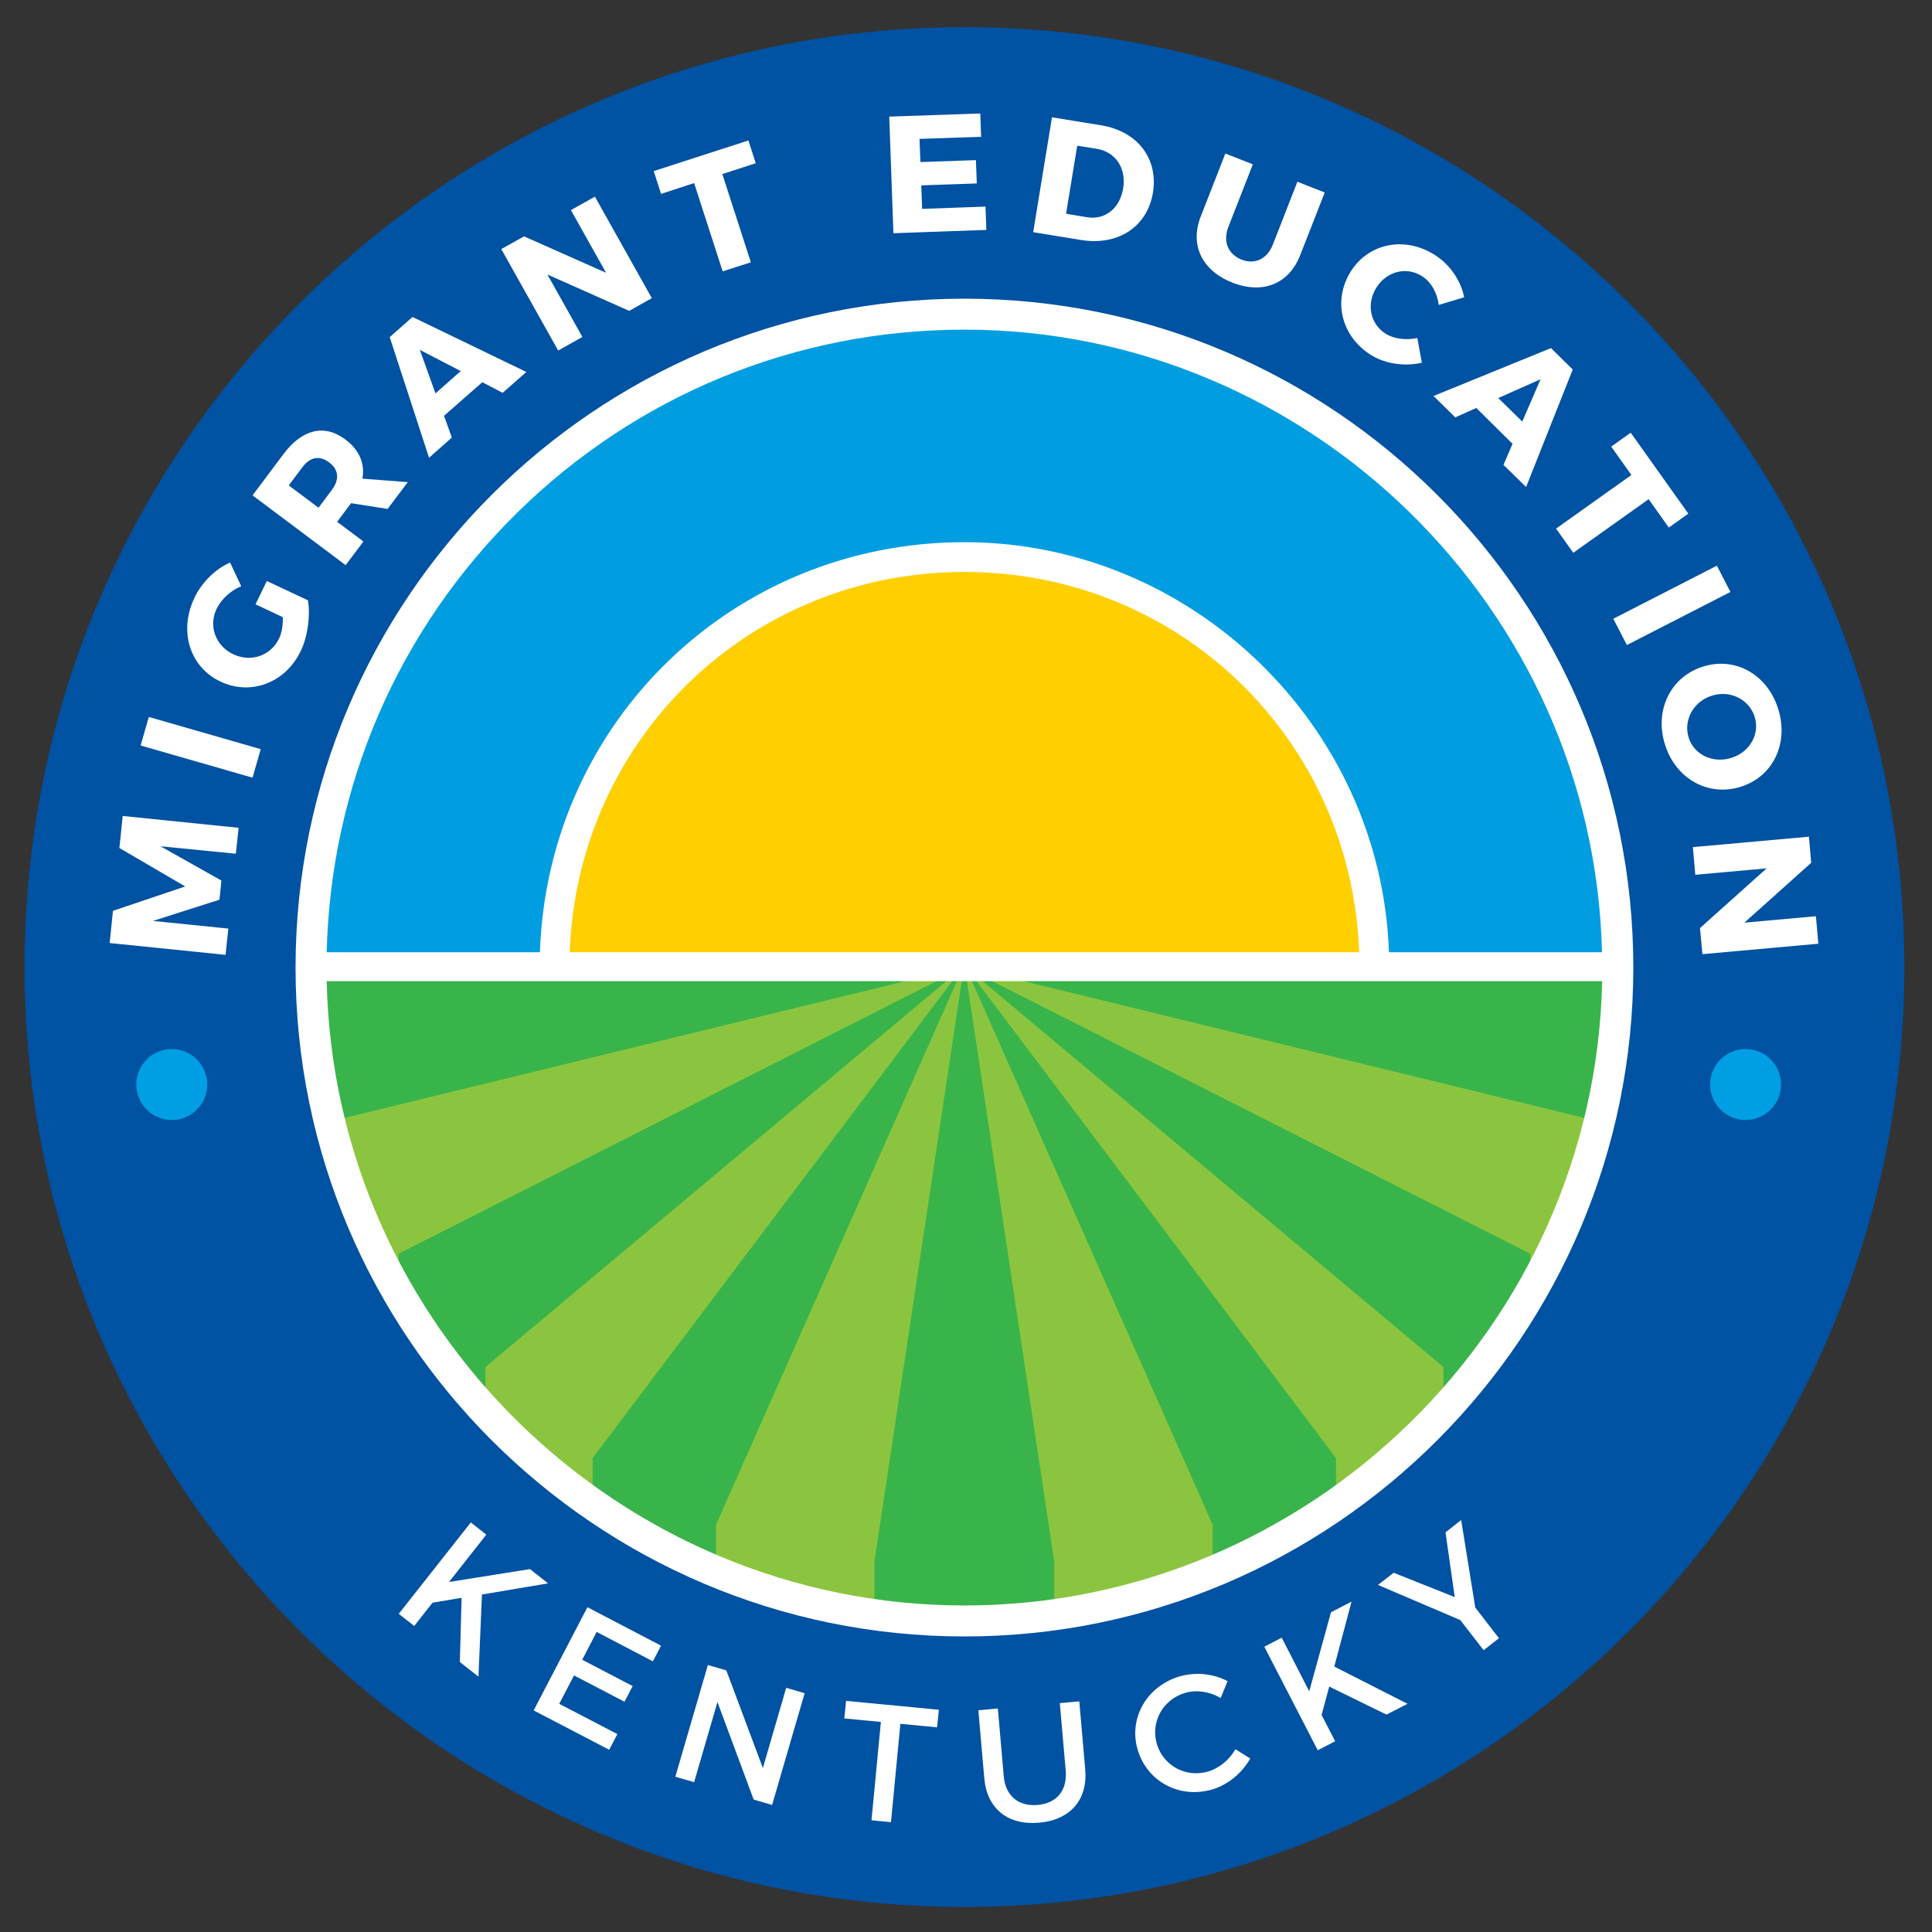 <svg xmlns="http://www.w3.org/2000/svg" xml:space="preserve" id="Layer_1" x="0" y="0" version="1.1" viewBox="0 0 111 111"><rect x="0" y="0" width="111" height="111" fill="#333333" stroke="none"/><style>.st3{fill:#39b44a}.st4{fill:#8bc53f}.st5{fill:#fff}.st6{fill:#009ee2}</style><path fill="#0052a2" d="M55.41 1.56c-29.78 0-54 24.22-54 54s24.23 54 54 54 54-24.23 54-54c0-29.78-24.23-54-54-54zm36.82 54c0 20.31-16.52 36.83-36.82 36.83-20.31 0-36.83-16.52-36.83-36.83 0-20.3 16.52-36.82 36.83-36.82 20.3 0 36.82 16.52 36.82 36.82z"/><path fill="#009de1" d="M55.41 17.8c-20.59 0-37.29 16.62-37.43 37.17h74.86C92.69 34.42 75.99 17.8 55.41 17.8z"/><path fill="#ffcf00" d="M55.41 32.18c-12.88 0-23.35 10.28-23.67 23.08h47.34c-.32-12.8-10.79-23.08-23.67-23.08z"/><path d="M55.66 56.04h-.5L50.1 89.7v2.55l.06.01c1.65.46 8.87.48 10.49 0l.06-.01V89.7l-5.05-33.66z" class="st3"/><path d="M55.51 56.04h.34l13.96 31.52.01 2.19-.04.02a36.3 36.3 0 0 1-9.09 2.49c-.02.01-.04.01-.05.01h-.07v-2.55l-5.05-33.59-.01-.09z" class="st4"/><path d="M56.03 56.04 76.89 83.7l.01.02v2.08l-.03.02a37.223 37.223 0 0 1-7.06 3.92l-.02.01c-.01 0-.02.01-.03.01l-.09.03V87.6L55.74 56.14l-.04-.1h.33z" class="st3"/><path d="m56.27 56.04 26.77 22.41.03.02v1.83l-.02.02a37.335 37.335 0 0 1-6.11 5.46l-.18.13v-2.14L55.94 56.15l-.09-.11h.42z" class="st4"/><path d="m56.64 56.04 31.38 15.89.04.02v1.24l-.01.03c-.57 1.7-5.12 7.24-5.12 7.24v-1.92L56.2 56.16l-.15-.13h.59zm35.85 0v.07c-.03 2.76-.37 5.5-1 8.13-.01.03-.01.06-.02.09s-.01.05-.02.08l-.01.07-34.59-8.44h35.64z" class="st3"/><path d="m57.45 56.04 33.95 8.28.07.02-.02.07c-.34 3.22-3.53 9.08-3.53 9.08v-1.46L56.61 56.17l-.27-.13h1.11zm-2.15 0h-.34L41 87.55l-.01 2.19.04.02a36.3 36.3 0 0 0 9.09 2.49c.02.01.04.01.05.01h.07v-2.55l5.05-33.59.01-.08z" class="st4"/><path d="M54.78 56.04 33.92 83.7l-.01.02v2.08l.03.02c2.21 1.56 4.58 2.88 7.06 3.92l.02.01c.01 0 .02.01.03.01l.09.03V87.6l13.94-31.46.04-.1h-.34z" class="st3"/><path d="M54.54 56.04 27.77 78.45l-.03.02v1.83l.02.02c1.82 2.03 3.88 3.87 6.11 5.46l.18.13v-2.14l20.82-27.61.09-.11h-.42z" class="st4"/><path d="M54.17 56.04 22.8 71.93l-.04.02v1.24l.01.03c.47 1.35 5.12 7.24 5.12 7.24v-1.92l26.73-22.38.15-.13h-.6zm-35.85 0v.07c.03 2.76.37 5.5 1 8.13.01.03.01.06.02.09s.01.05.02.08l.01.07 34.59-8.44H18.32z" class="st3"/><path d="m53.37 56.04-33.95 8.28-.07.02.02.07c.21 2.69 3.53 9.08 3.53 9.08v-1.46l31.3-15.86.27-.13h-1.1z" class="st4"/><path d="M55.41 17.16c-21.19 0-38.43 17.24-38.43 38.43s17.24 38.43 38.43 38.43 38.43-17.24 38.43-38.43S76.6 17.16 55.41 17.16zm0 75.08c-19.84 0-36.22-16.07-36.64-35.87h73.28c-.42 19.81-16.8 35.87-36.64 35.87zm0-73.3c19.79 0 36.16 16.02 36.63 35.77H79.8c-.45-13.02-11.34-23.56-24.39-23.56-13.27 0-23.94 10.33-24.39 23.56H18.77c.23-9.56 4.1-18.51 10.93-25.24 6.9-6.79 16.03-10.53 25.71-10.53zm0 13.92c12.32 0 22.23 9.58 22.68 21.85H32.73c.45-12.27 10.36-21.85 22.68-21.85z" class="st5"/><circle cx="9.87" cy="62.31" r="2.04" class="st6"/><circle cx="100.29" cy="62.31" r="2.04" class="st6"/><path d="m13.55 49.05-4.33-.43 3.5 1.97-.11 1.1-3.82 1.22 4.33.44-.16 1.51-6.66-.68.19-1.85 4.15-1.4-3.78-2.21.19-1.84 6.66.68-.16 1.49zm.96-4.37-6.43-1.85.47-1.64 6.43 1.85-.47 1.64zm.82-11.3 2.36 1.11c.15.86 0 2.04-.4 2.89-.87 1.84-2.86 2.61-4.62 1.78-1.76-.83-2.41-2.88-1.51-4.79.42-.9 1.22-1.69 2.06-2.05l.64 1.36c-.61.25-1.15.75-1.42 1.31-.47.99-.05 2.12.96 2.6 1.03.48 2.17.08 2.64-.92.15-.31.22-.76.21-1.21l-1.57-.74.65-1.34zm4.84-4.47-.03.04-.77 1.03 1.51 1.13-1.02 1.36-5.35-4.01 1.79-2.39c1.06-1.41 2.34-1.72 3.53-.83.82.61 1.15 1.4.99 2.26l2.61.2-1.16 1.54-2.1-.33zm-1.1-.77c.44-.59.4-1.16-.17-1.58-.56-.42-1.1-.29-1.54.3l-.77 1.03 1.71 1.28.77-1.03zm6.44-4.25.45 1.25-1.31 1.16-2.26-6.93 1.31-1.16 6.54 3.16-1.36 1.2-1.17-.61-2.2 1.93zm-1.39-3.79.9 2.5 1.45-1.28-2.35-1.22zm12.03-2.24-4.7-2.09 2.01 3.59-1.39.78-3.27-5.83 1.31-.73 4.71 2.09-2.02-3.6 1.38-.77 3.27 5.83-1.3.73zM41.5 10l1.64 5.07-1.62.52-1.64-5.07-1.9.62-.42-1.31L43 8.07l.42 1.31-1.92.62zm11.33-2.02.05 1.33 3.19-.11.05 1.34-3.19.11.05 1.35 3.64-.13.05 1.34-5.34.19-.24-6.7 5.23-.18.05 1.34-3.54.12zm10.44-.78c2.08.34 3.29 1.91 2.97 3.87-.32 1.95-1.99 3.06-4.11 2.72l-2.77-.45 1.08-6.6 2.83.46zm-2.02 5.08 1.2.2c1.03.17 1.89-.5 2.08-1.66.19-1.17-.45-2.1-1.52-2.27l-1.12-.18-.64 3.91zm13.45 2.38c-.64 1.65-2.14 2.26-3.89 1.58-1.75-.69-2.47-2.16-1.82-3.81l1.41-3.61 1.58.62-1.41 3.61c-.33.85.01 1.57.77 1.87.75.29 1.46-.03 1.79-.87l1.41-3.61 1.57.62-1.41 3.6zm9.42 2.42-1.46.44c-.08-.69-.44-1.32-.94-1.64-.89-.58-2.02-.31-2.62.61-.61.94-.4 2.09.49 2.67.47.31 1.18.4 1.84.26l.26 1.42c-1 .23-2.16.06-2.98-.48-1.69-1.1-2.14-3.16-1.08-4.8 1.05-1.62 3.13-2 4.84-.89.84.54 1.47 1.47 1.65 2.41zm.7 6.36-1.21.54-1.25-1.23L89.11 20l1.25 1.23-2.68 6.75-1.3-1.27.52-1.21-2.08-2.06zm3.69-1.65-2.43 1.08 1.38 1.35 1.05-2.43zm6.21 6.89-4.33 3.08-.99-1.39 4.33-3.08-1.16-1.63 1.12-.8L97 29.51l-1.12.8-1.16-1.63zm-2.03 6.87 5.95-3.05.78 1.51-5.95 3.05-.78-1.51zm7.33 9.65c-1.86.59-3.74-.44-4.36-2.42-.62-1.97.31-3.89 2.18-4.48 1.86-.59 3.7.45 4.32 2.42.63 1.98-.29 3.9-2.14 4.48zm-1.67-5.23c-1.08.34-1.64 1.43-1.33 2.41.31.98 1.39 1.5 2.46 1.16s1.64-1.38 1.33-2.36-1.38-1.55-2.46-1.21zm-.68 13.35 3.83-3.43-4.1.37-.14-1.59 6.67-.6.13 1.5-3.84 3.44 4.11-.37.14 1.58-6.66.6-.14-1.5zM26.52 91.8l-1.67.28-1.05 1.34-.89-.7 4.14-5.25.89.7-2.14 2.72 4.65-.74 1.04.82-3.8.64-.2 4.72-1.07-.84.1-3.69zm7.76 1.96-.83 1.6 2.9 1.51-.47.9-2.9-1.51-.85 1.63 3.34 1.74-.47.9-4.34-2.26 3.09-5.93 4.23 2.21-.47.9-3.23-1.69zm9.02 9.63-2.08-5.6-1.34 4.6-1.08-.31 1.87-6.42 1.06.31 2.1 5.61 1.34-4.61 1.06.31-1.87 6.42-1.06-.31zm8.43-4.35-.54 5.65-1.12-.11.54-5.65-2.1-.2.1-1.01 5.33.51-.1 1.01-2.11-.2zm10.62 2.62c.15 1.74-.85 2.9-2.65 3.06-1.8.16-3-.81-3.15-2.56l-.34-3.9 1.12-.1.34 3.9c.1 1.12.85 1.74 1.95 1.64 1.08-.09 1.7-.82 1.61-1.95l-.34-3.9 1.12-.1.34 3.91zm8.18-5.07-.4.97c-.61-.37-1.38-.49-2.03-.3-1.28.37-2 1.66-1.64 2.92.37 1.27 1.67 1.97 2.95 1.6.64-.19 1.22-.67 1.57-1.28l.85.53c-.46.83-1.27 1.51-2.18 1.78-1.88.55-3.75-.45-4.29-2.29-.53-1.82.54-3.66 2.43-4.21.92-.26 1.94-.15 2.74.28zm5.84.31-.44 1.63.78 1.51-1 .52-3.07-5.95 1-.52 1.58 3.08 1.25-4.54 1.18-.61-.99 3.73 4.21 2.14-1.21.62-3.29-1.61zm9.75-2.78-.88.69-1.34-1.73-4.73-2.02.9-.7 3.51 1.4-.53-3.72.9-.71.81 5.03 1.36 1.76z" class="st5"/></svg>